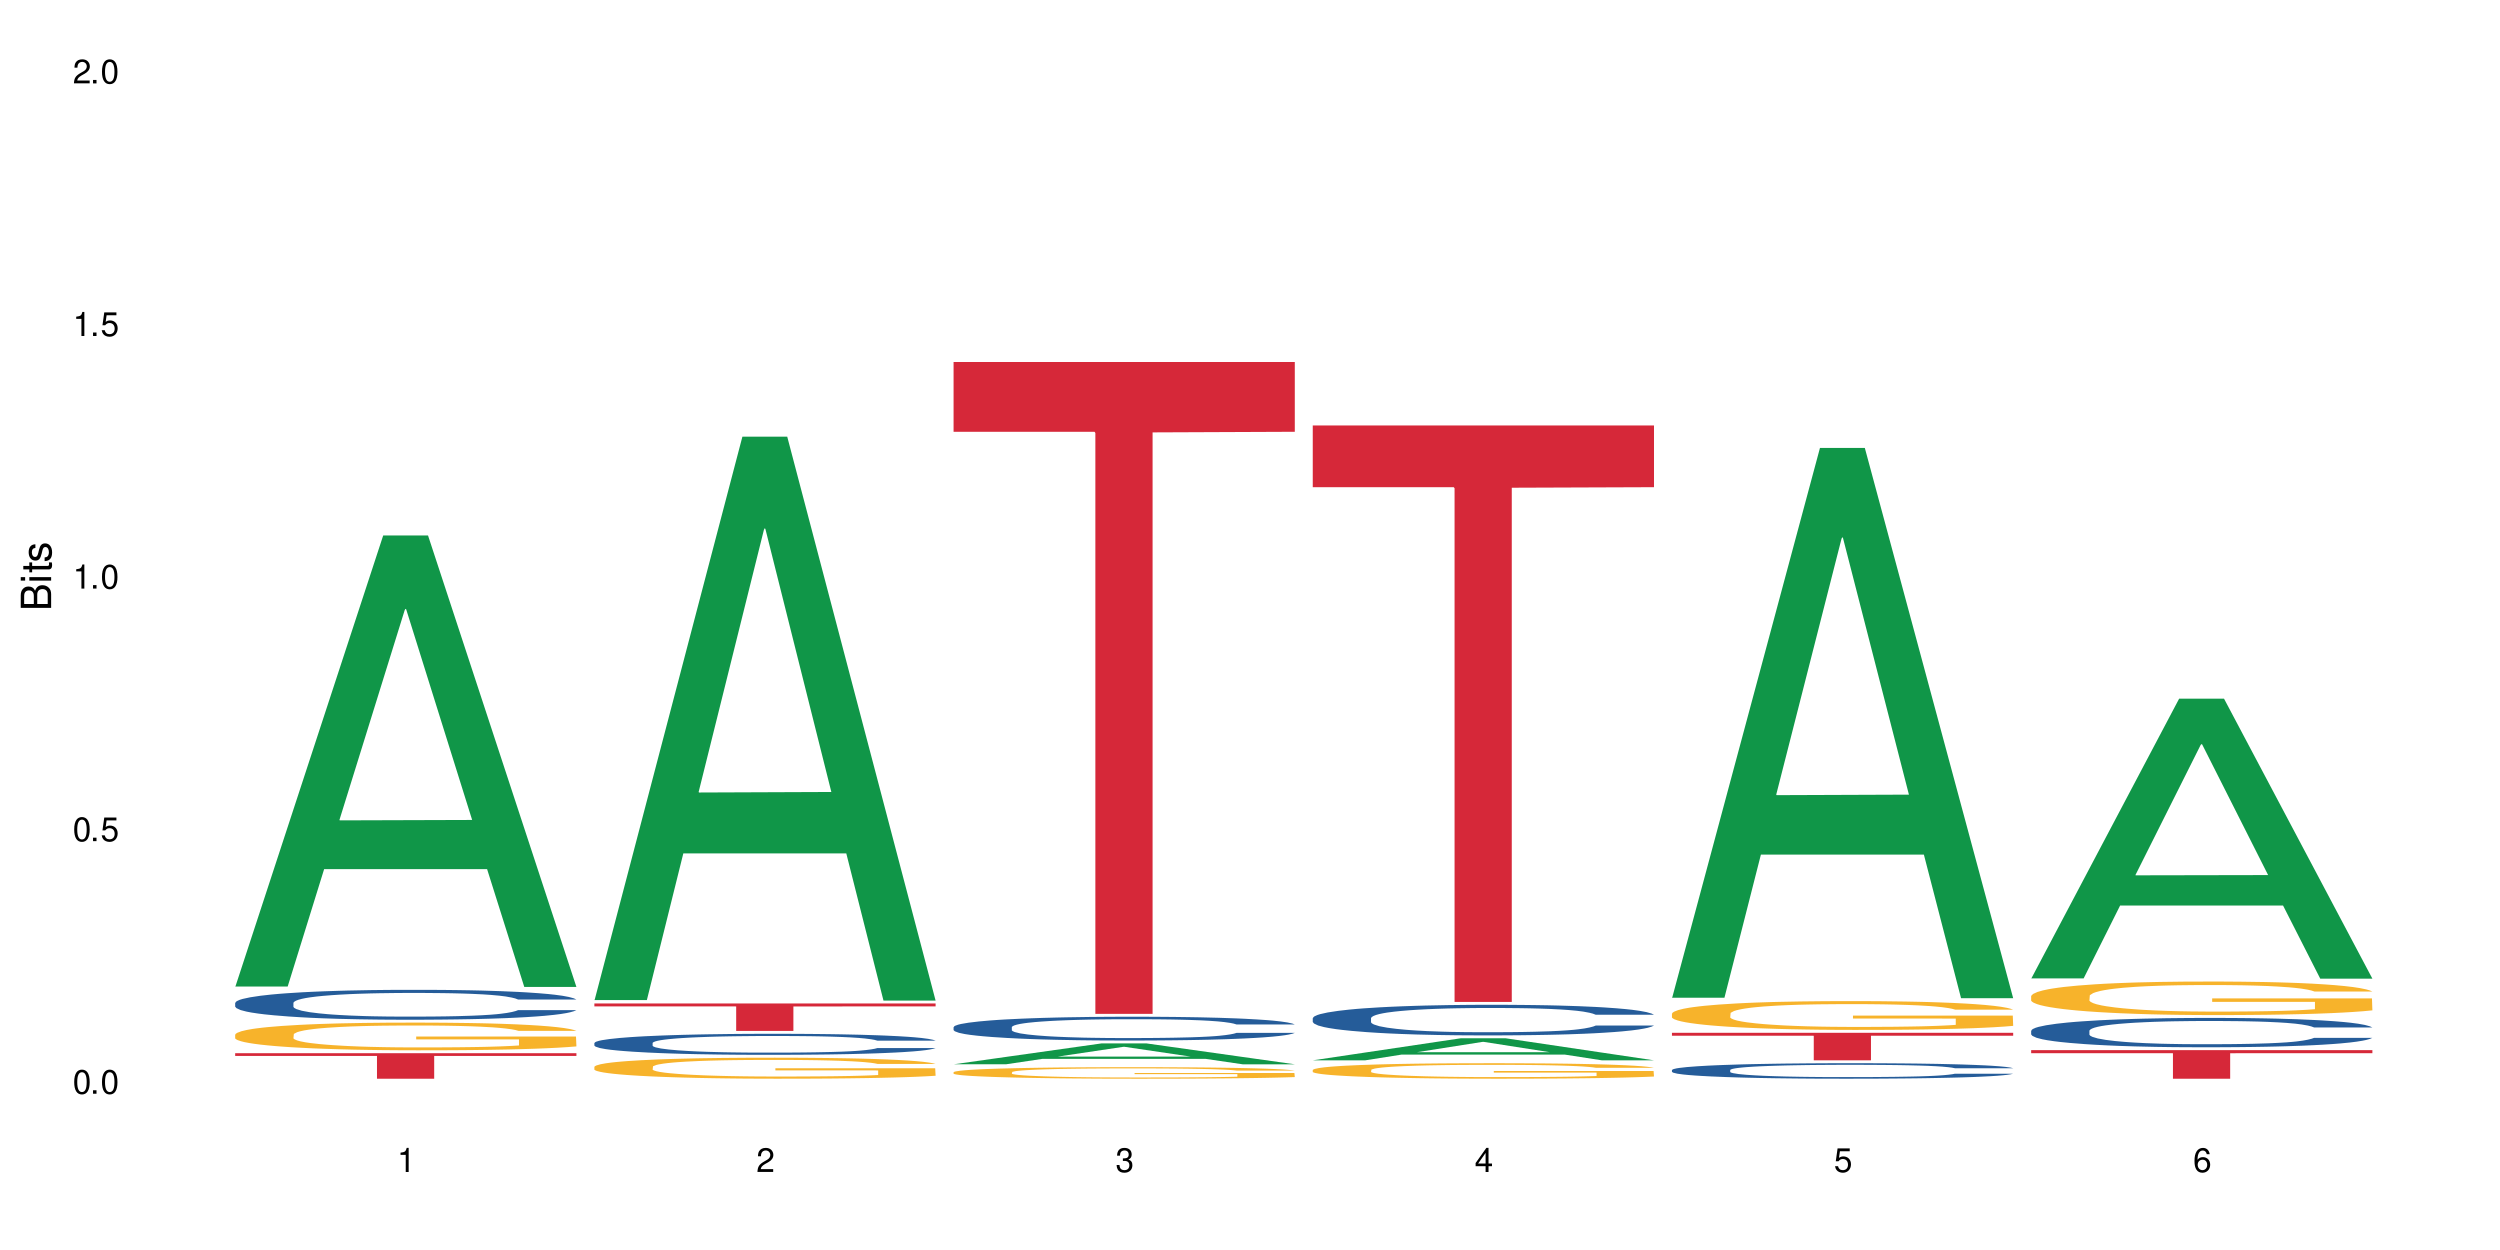 <?xml version="1.0" encoding="UTF-8"?>
<svg xmlns="http://www.w3.org/2000/svg" xmlns:xlink="http://www.w3.org/1999/xlink" width="720" height="360" viewBox="0 0 720 360">
<defs>
<g>
<g id="glyph-0-0">
</g>
<g id="glyph-0-1">
<path d="M 2.641 -6.938 C 2 -6.938 1.422 -6.656 1.078 -6.172 C 0.641 -5.562 0.406 -4.641 0.406 -3.359 C 0.406 -1.016 1.188 0.219 2.641 0.219 C 4.078 0.219 4.859 -1.016 4.859 -3.297 C 4.859 -4.641 4.656 -5.547 4.203 -6.172 C 3.844 -6.656 3.281 -6.938 2.641 -6.938 Z M 2.641 -6.188 C 3.547 -6.188 4 -5.25 4 -3.375 C 4 -1.406 3.562 -0.484 2.625 -0.484 C 1.734 -0.484 1.281 -1.438 1.281 -3.344 C 1.281 -5.25 1.734 -6.188 2.641 -6.188 Z M 2.641 -6.188 "/>
</g>
<g id="glyph-0-2">
<path d="M 1.828 -1 L 0.828 -1 L 0.828 0 L 1.828 0 Z M 1.828 -1 "/>
</g>
<g id="glyph-0-3">
<path d="M 4.562 -6.797 L 1.062 -6.797 L 0.547 -3.094 L 1.328 -3.094 C 1.719 -3.562 2.047 -3.734 2.578 -3.734 C 3.484 -3.734 4.062 -3.109 4.062 -2.094 C 4.062 -1.125 3.484 -0.531 2.578 -0.531 C 1.828 -0.531 1.375 -0.906 1.188 -1.672 L 0.328 -1.672 C 0.453 -1.109 0.547 -0.844 0.75 -0.594 C 1.125 -0.078 1.828 0.219 2.594 0.219 C 3.969 0.219 4.922 -0.781 4.922 -2.219 C 4.922 -3.562 4.031 -4.484 2.719 -4.484 C 2.25 -4.484 1.859 -4.359 1.469 -4.062 L 1.734 -5.969 L 4.562 -5.969 Z M 4.562 -6.797 "/>
</g>
<g id="glyph-0-4">
<path d="M 2.484 -4.938 L 2.484 0 L 3.328 0 L 3.328 -6.938 L 2.766 -6.938 C 2.469 -5.875 2.281 -5.734 0.984 -5.562 L 0.984 -4.938 Z M 2.484 -4.938 "/>
</g>
<g id="glyph-0-5">
<path d="M 4.859 -0.828 L 1.281 -0.828 C 1.359 -1.406 1.672 -1.781 2.5 -2.281 L 3.469 -2.828 C 4.406 -3.344 4.906 -4.062 4.906 -4.906 C 4.906 -5.484 4.672 -6.031 4.266 -6.406 C 3.859 -6.766 3.375 -6.938 2.719 -6.938 C 1.859 -6.938 1.219 -6.625 0.844 -6.031 C 0.609 -5.672 0.5 -5.234 0.484 -4.531 L 1.328 -4.531 C 1.359 -5.016 1.406 -5.281 1.531 -5.516 C 1.75 -5.938 2.188 -6.203 2.703 -6.203 C 3.469 -6.203 4.031 -5.641 4.031 -4.891 C 4.031 -4.344 3.719 -3.859 3.125 -3.516 L 2.234 -3 C 0.812 -2.172 0.406 -1.531 0.328 -0.016 L 4.859 -0.016 Z M 4.859 -0.828 "/>
</g>
<g id="glyph-0-6">
<path d="M 2.125 -3.188 L 2.578 -3.188 C 3.5 -3.188 3.984 -2.766 3.984 -1.922 C 3.984 -1.062 3.469 -0.531 2.594 -0.531 C 1.656 -0.531 1.203 -1 1.156 -2.016 L 0.312 -2.016 C 0.344 -1.453 0.438 -1.094 0.609 -0.781 C 0.953 -0.109 1.625 0.219 2.547 0.219 C 3.953 0.219 4.859 -0.625 4.859 -1.938 C 4.859 -2.828 4.516 -3.297 3.703 -3.594 C 4.344 -3.844 4.656 -4.328 4.656 -5.031 C 4.656 -6.219 3.875 -6.938 2.578 -6.938 C 1.203 -6.938 0.484 -6.172 0.453 -4.703 L 1.297 -4.703 C 1.312 -5.125 1.344 -5.359 1.453 -5.578 C 1.641 -5.969 2.062 -6.203 2.594 -6.203 C 3.344 -6.203 3.797 -5.75 3.797 -5 C 3.797 -4.516 3.609 -4.219 3.25 -4.047 C 3.016 -3.953 2.703 -3.922 2.125 -3.906 Z M 2.125 -3.188 "/>
</g>
<g id="glyph-0-7">
<path d="M 3.141 -1.672 L 3.141 0 L 3.984 0 L 3.984 -1.672 L 4.984 -1.672 L 4.984 -2.438 L 3.984 -2.438 L 3.984 -6.938 L 3.359 -6.938 L 0.266 -2.578 L 0.266 -1.672 Z M 3.141 -2.438 L 1 -2.438 L 3.141 -5.5 Z M 3.141 -2.438 "/>
</g>
<g id="glyph-0-8">
<path d="M 4.781 -5.125 C 4.609 -6.266 3.891 -6.938 2.844 -6.938 C 2.094 -6.938 1.422 -6.578 1.031 -5.953 C 0.594 -5.266 0.406 -4.422 0.406 -3.172 C 0.406 -2 0.578 -1.25 0.984 -0.641 C 1.359 -0.078 1.953 0.219 2.703 0.219 C 3.984 0.219 4.922 -0.75 4.922 -2.094 C 4.922 -3.375 4.062 -4.281 2.844 -4.281 C 2.172 -4.281 1.641 -4.031 1.281 -3.516 C 1.281 -5.234 1.828 -6.188 2.797 -6.188 C 3.391 -6.188 3.797 -5.797 3.938 -5.125 Z M 2.734 -3.531 C 3.547 -3.531 4.062 -2.953 4.062 -2.031 C 4.062 -1.156 3.484 -0.531 2.703 -0.531 C 1.922 -0.531 1.328 -1.188 1.328 -2.078 C 1.328 -2.938 1.906 -3.531 2.734 -3.531 Z M 2.734 -3.531 "/>
</g>
<g id="glyph-1-0">
</g>
<g id="glyph-1-1">
<path d="M 0 -0.953 L 0 -4.891 C 0 -5.719 -0.234 -6.344 -0.734 -6.797 C -1.188 -7.234 -1.812 -7.469 -2.5 -7.469 C -3.547 -7.469 -4.188 -7 -4.625 -5.875 C -4.984 -6.688 -5.625 -7.094 -6.531 -7.094 C -7.172 -7.094 -7.734 -6.859 -8.141 -6.391 C -8.562 -5.922 -8.75 -5.344 -8.75 -4.5 L -8.75 -0.953 Z M -4.984 -2.062 L -7.766 -2.062 L -7.766 -4.219 C -7.766 -4.844 -7.688 -5.203 -7.453 -5.5 C -7.219 -5.812 -6.859 -5.969 -6.375 -5.969 C -5.891 -5.969 -5.531 -5.812 -5.297 -5.5 C -5.062 -5.203 -4.984 -4.844 -4.984 -4.219 Z M -0.984 -2.062 L -4 -2.062 L -4 -4.781 C -4 -5.766 -3.438 -6.359 -2.484 -6.359 C -1.547 -6.359 -0.984 -5.766 -0.984 -4.781 Z M -0.984 -2.062 "/>
</g>
<g id="glyph-1-2">
<path d="M -6.281 -1.797 L -6.281 -0.797 L 0 -0.797 L 0 -1.797 Z M -8.75 -1.797 L -8.75 -0.797 L -7.484 -0.797 L -7.484 -1.797 Z M -8.75 -1.797 "/>
</g>
<g id="glyph-1-3">
<path d="M -6.281 -3.047 L -6.281 -2.016 L -8.016 -2.016 L -8.016 -1.016 L -6.281 -1.016 L -6.281 -0.172 L -5.469 -0.172 L -5.469 -1.016 L -0.719 -1.016 C -0.078 -1.016 0.281 -1.453 0.281 -2.234 C 0.281 -2.5 0.25 -2.719 0.188 -3.047 L -0.641 -3.047 C -0.609 -2.906 -0.594 -2.766 -0.594 -2.562 C -0.594 -2.141 -0.719 -2.016 -1.156 -2.016 L -5.469 -2.016 L -5.469 -3.047 Z M -6.281 -3.047 "/>
</g>
<g id="glyph-1-4">
<path d="M -4.531 -5.25 C -5.766 -5.25 -6.469 -4.422 -6.469 -2.969 C -6.469 -1.516 -5.719 -0.562 -4.547 -0.562 C -3.562 -0.562 -3.094 -1.062 -2.734 -2.562 L -2.516 -3.484 C -2.344 -4.188 -2.094 -4.469 -1.641 -4.469 C -1.047 -4.469 -0.641 -3.875 -0.641 -3 C -0.641 -2.453 -0.797 -2 -1.062 -1.75 C -1.25 -1.594 -1.422 -1.531 -1.875 -1.469 L -1.875 -0.406 C -0.422 -0.453 0.281 -1.266 0.281 -2.922 C 0.281 -4.5 -0.5 -5.516 -1.719 -5.516 C -2.656 -5.516 -3.172 -4.984 -3.469 -3.734 L -3.703 -2.766 C -3.891 -1.953 -4.156 -1.609 -4.594 -1.609 C -5.188 -1.609 -5.547 -2.125 -5.547 -2.938 C -5.547 -3.75 -5.203 -4.172 -4.531 -4.203 Z M -4.531 -5.25 "/>
</g>
</g>
</defs>
<rect x="-72" y="-36" width="864" height="432" fill="rgb(100%, 100%, 100%)" fill-opacity="1"/>
<path fill-rule="nonzero" fill="rgb(6.275%, 58.824%, 28.235%)" fill-opacity="1" d="M 67.73 284.125 L 67.836 284 L 110.359 154.223 L 123.273 154.223 L 166.008 284.246 L 150.992 284.246 L 140.281 250.305 L 93.352 250.305 L 82.852 284.125 L 67.73 284.125 L 97.863 236.266 L 135.977 236.145 L 116.973 175.465 L 116.766 175.344 L 116.555 175.711 L 97.758 236.145 L 97.863 236.266 Z M 67.73 284.125 "/>
<path fill-rule="nonzero" fill="rgb(14.51%, 36.078%, 60%)" fill-opacity="1" d="M 67.73 288.82 L 67.852 288.812 L 67.852 288.621 L 68.211 288.324 L 69.051 287.945 L 69.887 287.688 L 72.047 287.223 L 75.043 286.773 L 78.156 286.426 L 80.434 286.223 L 82.473 286.066 L 87.145 285.773 L 90.145 285.625 L 93.379 285.492 L 97.332 285.359 L 100.211 285.277 L 106.684 285.152 L 111.477 285.098 L 115.191 285.074 L 123.223 285.074 L 128.016 285.105 L 131.492 285.145 L 135.324 285.207 L 138.562 285.277 L 144.195 285.453 L 149.227 285.672 L 151.504 285.797 L 155.102 286.043 L 157.855 286.277 L 159.773 286.484 L 161.934 286.773 L 163.848 287.129 L 165.289 287.527 L 166.008 287.867 L 149.227 287.867 L 148.391 287.551 L 147.43 287.309 L 145.633 286.984 L 143.836 286.758 L 141.316 286.531 L 139.039 286.379 L 135.926 286.23 L 133.168 286.137 L 130.293 286.066 L 127.535 286.02 L 122.262 285.973 L 116.148 285.973 L 113.871 285.988 L 109.199 286.051 L 106.684 286.105 L 103.086 286.215 L 100.57 286.316 L 97.574 286.477 L 95.535 286.609 L 93.02 286.812 L 91.223 286.992 L 89.184 287.254 L 87.984 287.449 L 86.906 287.672 L 85.949 287.93 L 85.23 288.207 L 84.75 288.496 L 84.508 288.781 L 84.508 290 L 84.75 290.281 L 85.348 290.613 L 86.906 291.094 L 89.184 291.512 L 91.82 291.84 L 94.336 292.078 L 95.777 292.188 L 97.691 292.312 L 100.688 292.469 L 105.004 292.629 L 107.52 292.691 L 111.355 292.754 L 115.312 292.785 L 120.586 292.785 L 125.258 292.754 L 128.375 292.715 L 131.609 292.652 L 136.043 292.516 L 138.801 292.391 L 141.199 292.242 L 142.996 292.094 L 144.195 291.965 L 145.992 291.723 L 147.43 291.457 L 148.508 291.18 L 149.227 290.914 L 166.008 290.914 L 165.289 291.227 L 164.207 291.535 L 163.129 291.762 L 161.453 292.039 L 159.535 292.281 L 156.777 292.559 L 154.5 292.738 L 151.504 292.934 L 148.75 293.082 L 145.754 293.219 L 141.316 293.375 L 138.441 293.453 L 135.324 293.523 L 131.609 293.586 L 126.938 293.641 L 121.902 293.676 L 117.227 293.684 L 112.195 293.668 L 108.48 293.633 L 103.566 293.562 L 97.453 293.422 L 93.02 293.273 L 89.543 293.125 L 86.547 292.965 L 83.191 292.754 L 78.875 292.406 L 76.238 292.141 L 74.441 291.918 L 72.406 291.613 L 70.969 291.336 L 69.289 290.898 L 68.09 290.34 L 67.73 289.906 Z M 67.73 288.82 "/>
<path fill-rule="nonzero" fill="rgb(96.863%, 70.196%, 16.863%)" fill-opacity="1" d="M 67.73 297.93 L 67.852 297.922 L 67.852 297.773 L 68.332 297.445 L 69.527 296.996 L 71.086 296.625 L 72.766 296.332 L 73.844 296.18 L 75.641 295.961 L 77.199 295.801 L 81.152 295.473 L 86.188 295.168 L 88.945 295.035 L 92.059 294.91 L 96.496 294.773 L 98.531 294.723 L 104.766 294.605 L 111.836 294.531 L 119.625 294.512 L 123.223 294.52 L 128.133 294.547 L 134.848 294.629 L 138.68 294.699 L 141.676 294.773 L 144.793 294.867 L 148.629 295.012 L 152.223 295.188 L 155.102 295.363 L 157.977 295.582 L 160.375 295.816 L 162.41 296.07 L 164.207 296.375 L 165.289 296.633 L 166.008 296.887 L 149.348 296.887 L 148.391 296.633 L 147.309 296.434 L 145.512 296.195 L 143.715 296.02 L 141.918 295.879 L 138.562 295.691 L 135.684 295.574 L 132.09 295.473 L 128.613 295.406 L 124.66 295.363 L 122.262 295.348 L 115.91 295.348 L 110.156 295.398 L 106.801 295.457 L 104.406 295.516 L 101.047 295.625 L 99.012 295.715 L 97.812 295.77 L 94.219 295.996 L 91.82 296.199 L 90.504 296.34 L 88.824 296.559 L 87.625 296.754 L 86.309 297.047 L 85.59 297.266 L 84.629 297.762 L 84.508 299.07 L 84.871 299.348 L 85.59 299.648 L 86.547 299.91 L 87.984 300.188 L 89.422 300.398 L 91.941 300.684 L 94.098 300.871 L 95.777 300.996 L 99.012 301.191 L 100.328 301.258 L 103.445 301.391 L 106.684 301.492 L 110.637 301.578 L 113.633 301.621 L 118.426 301.66 L 124.539 301.66 L 131.73 301.613 L 136.285 301.555 L 139.398 301.5 L 141.438 301.445 L 143.953 301.367 L 145.754 301.293 L 147.43 301.215 L 149.469 301.09 L 149.469 299.348 L 119.863 299.34 L 119.863 298.527 L 165.887 298.52 L 166.008 301.367 L 163.488 301.562 L 160.375 301.754 L 157.379 301.898 L 154.262 302.023 L 149.828 302.16 L 146.23 302.25 L 140.719 302.352 L 135.684 302.418 L 130.41 302.461 L 125.738 302.48 L 120.223 302.488 L 115.312 302.473 L 110.039 302.43 L 105.844 302.371 L 102.008 302.301 L 98.172 302.203 L 93.379 302.051 L 90.262 301.93 L 87.027 301.773 L 83.789 301.594 L 80.914 301.395 L 78.996 301.242 L 77.078 301.066 L 75.043 300.852 L 73.125 300.602 L 71.688 300.375 L 70.367 300.121 L 69.41 299.879 L 68.449 299.555 L 67.969 299.289 L 67.73 299.066 Z M 67.73 297.93 "/>
<path fill-rule="nonzero" fill="rgb(83.922%, 15.686%, 22.353%)" fill-opacity="1" d="M 67.73 303.316 L 166.008 303.316 L 166.008 304.105 L 125.047 304.113 L 125.047 310.668 L 108.57 310.668 L 108.57 304.117 L 108.332 304.105 L 67.73 304.105 Z M 67.73 303.316 "/>
<path fill-rule="nonzero" fill="rgb(6.275%, 58.824%, 28.235%)" fill-opacity="1" d="M 171.18 288.02 L 171.285 287.867 L 213.809 125.766 L 226.723 125.766 L 269.453 288.172 L 254.441 288.172 L 243.73 245.777 L 196.797 245.777 L 186.297 288.02 L 171.18 288.02 L 201.312 228.242 L 239.426 228.09 L 220.422 152.301 L 220.211 152.148 L 220 152.605 L 201.207 228.09 L 201.312 228.242 Z M 171.18 288.02 "/>
<path fill-rule="nonzero" fill="rgb(14.51%, 36.078%, 60%)" fill-opacity="1" d="M 171.18 300.371 L 171.297 300.367 L 171.297 300.234 L 171.66 300.023 L 172.496 299.758 L 173.336 299.574 L 175.492 299.25 L 178.488 298.934 L 181.605 298.691 L 183.883 298.547 L 185.922 298.434 L 190.594 298.23 L 193.59 298.125 L 196.828 298.031 L 200.781 297.938 L 203.656 297.883 L 210.129 297.793 L 214.922 297.754 L 218.641 297.738 L 226.668 297.738 L 231.461 297.762 L 234.938 297.789 L 238.773 297.832 L 242.008 297.883 L 247.641 298.004 L 252.676 298.16 L 254.953 298.246 L 258.547 298.418 L 261.305 298.586 L 263.223 298.727 L 265.379 298.934 L 267.297 299.184 L 268.734 299.465 L 269.453 299.703 L 252.676 299.703 L 251.836 299.48 L 250.879 299.309 L 249.082 299.082 L 247.281 298.922 L 244.766 298.762 L 242.488 298.656 L 239.371 298.551 L 236.617 298.484 L 233.738 298.434 L 230.984 298.402 L 225.711 298.367 L 219.598 298.367 L 217.32 298.379 L 212.645 298.426 L 210.129 298.465 L 206.535 298.539 L 204.016 298.613 L 201.02 298.723 L 198.984 298.816 L 196.469 298.961 L 194.668 299.09 L 192.633 299.27 L 191.434 299.41 L 190.355 299.562 L 189.395 299.746 L 188.676 299.941 L 188.199 300.145 L 187.957 300.344 L 187.957 301.199 L 188.199 301.398 L 188.797 301.633 L 190.355 301.969 L 192.633 302.262 L 195.27 302.496 L 197.785 302.66 L 199.223 302.738 L 201.141 302.828 L 204.137 302.938 L 208.453 303.047 L 210.969 303.09 L 214.805 303.137 L 218.758 303.156 L 224.031 303.156 L 228.707 303.137 L 231.82 303.109 L 235.059 303.062 L 239.492 302.969 L 242.25 302.883 L 244.645 302.777 L 246.445 302.672 L 247.641 302.582 L 249.441 302.41 L 250.879 302.223 L 251.957 302.031 L 252.676 301.844 L 269.453 301.844 L 268.734 302.062 L 267.656 302.277 L 266.578 302.438 L 264.898 302.633 L 262.984 302.805 L 260.227 302.996 L 257.949 303.125 L 254.953 303.262 L 252.195 303.367 L 249.199 303.461 L 244.766 303.574 L 241.891 303.629 L 238.773 303.68 L 235.059 303.723 L 230.383 303.762 L 225.352 303.781 L 220.676 303.789 L 215.645 303.777 L 211.926 303.754 L 207.012 303.707 L 200.902 303.605 L 196.469 303.5 L 192.992 303.395 L 189.996 303.285 L 186.641 303.137 L 182.324 302.895 L 179.688 302.703 L 177.891 302.551 L 175.852 302.336 L 174.414 302.141 L 172.738 301.832 L 171.539 301.438 L 171.18 301.133 Z M 171.18 300.371 "/>
<path fill-rule="nonzero" fill="rgb(96.863%, 70.196%, 16.863%)" fill-opacity="1" d="M 171.18 307.207 L 171.297 307.203 L 171.297 307.094 L 171.777 306.844 L 172.977 306.5 L 174.535 306.219 L 176.211 306 L 177.293 305.883 L 179.09 305.719 L 180.648 305.594 L 184.602 305.348 L 189.637 305.113 L 192.391 305.016 L 195.508 304.922 L 199.941 304.816 L 201.98 304.777 L 208.211 304.688 L 215.281 304.633 L 223.074 304.617 L 226.668 304.621 L 231.582 304.645 L 238.293 304.707 L 242.129 304.762 L 245.125 304.816 L 248.242 304.887 L 252.078 305 L 255.672 305.133 L 258.547 305.266 L 261.426 305.43 L 263.82 305.605 L 265.859 305.801 L 267.656 306.031 L 268.734 306.227 L 269.453 306.418 L 252.797 306.418 L 251.836 306.227 L 250.758 306.074 L 248.961 305.895 L 247.164 305.762 L 245.363 305.656 L 242.008 305.512 L 239.133 305.426 L 235.539 305.348 L 232.062 305.297 L 228.105 305.266 L 225.711 305.254 L 219.359 305.254 L 213.605 305.293 L 210.25 305.336 L 207.852 305.379 L 204.496 305.461 L 202.461 305.527 L 201.262 305.574 L 197.664 305.746 L 195.27 305.898 L 193.949 306.004 L 192.273 306.172 L 191.074 306.32 L 189.754 306.539 L 189.035 306.707 L 188.078 307.082 L 187.957 308.074 L 188.316 308.285 L 189.035 308.512 L 189.996 308.711 L 191.434 308.922 L 192.871 309.082 L 195.387 309.297 L 197.547 309.441 L 199.223 309.535 L 202.461 309.684 L 203.777 309.734 L 206.895 309.832 L 210.129 309.91 L 214.086 309.977 L 217.082 310.012 L 221.875 310.039 L 227.988 310.039 L 235.18 310.004 L 239.73 309.961 L 242.848 309.914 L 244.887 309.879 L 247.402 309.816 L 249.199 309.762 L 250.879 309.699 L 252.914 309.605 L 252.914 308.285 L 223.312 308.281 L 223.312 307.66 L 269.336 307.656 L 269.453 309.816 L 266.938 309.965 L 263.82 310.109 L 260.824 310.219 L 257.711 310.312 L 253.273 310.418 L 249.68 310.484 L 244.168 310.562 L 239.133 310.613 L 233.859 310.645 L 229.184 310.66 L 223.672 310.668 L 218.758 310.656 L 213.484 310.625 L 209.289 310.578 L 205.457 310.523 L 201.621 310.453 L 196.828 310.336 L 193.711 310.242 L 190.473 310.125 L 187.238 309.988 L 184.363 309.84 L 182.445 309.723 L 180.527 309.59 L 178.488 309.426 L 176.57 309.238 L 175.133 309.066 L 173.816 308.871 L 172.855 308.688 L 171.898 308.441 L 171.418 308.242 L 171.18 308.07 Z M 171.18 307.207 "/>
<path fill-rule="nonzero" fill="rgb(83.922%, 15.686%, 22.353%)" fill-opacity="1" d="M 171.18 289 L 269.453 289 L 269.453 289.848 L 228.496 289.855 L 228.496 296.91 L 212.02 296.91 L 212.02 289.863 L 211.777 289.848 L 171.18 289.848 Z M 171.18 289 "/>
<path fill-rule="nonzero" fill="rgb(6.275%, 58.824%, 28.235%)" fill-opacity="1" d="M 274.629 306.512 L 274.73 306.508 L 317.254 300.5 L 330.168 300.5 L 372.902 306.52 L 357.887 306.52 L 347.18 304.949 L 300.246 304.949 L 289.746 306.512 L 274.629 306.512 L 304.762 304.297 L 342.875 304.293 L 323.871 301.484 L 323.66 301.48 L 323.449 301.496 L 304.656 304.293 L 304.762 304.297 Z M 274.629 306.512 "/>
<path fill-rule="nonzero" fill="rgb(14.51%, 36.078%, 60%)" fill-opacity="1" d="M 274.629 295.805 L 274.746 295.797 L 274.746 295.648 L 275.105 295.41 L 275.945 295.109 L 276.785 294.902 L 278.941 294.535 L 281.938 294.18 L 285.055 293.902 L 287.332 293.738 L 289.367 293.613 L 294.043 293.383 L 297.039 293.266 L 300.273 293.156 L 304.23 293.051 L 307.105 292.988 L 313.578 292.887 L 318.371 292.844 L 322.086 292.824 L 330.117 292.824 L 334.91 292.852 L 338.387 292.883 L 342.223 292.934 L 345.457 292.988 L 351.09 293.125 L 356.125 293.301 L 358.402 293.402 L 361.996 293.598 L 364.754 293.785 L 366.672 293.945 L 368.828 294.18 L 370.746 294.461 L 372.184 294.777 L 372.902 295.047 L 356.125 295.047 L 355.285 294.797 L 354.324 294.602 L 352.527 294.348 L 350.73 294.164 L 348.215 293.984 L 345.938 293.863 L 342.82 293.746 L 340.062 293.672 L 337.188 293.613 L 334.43 293.578 L 329.156 293.539 L 323.047 293.539 L 320.77 293.551 L 316.094 293.602 L 313.578 293.645 L 309.98 293.734 L 307.465 293.816 L 304.469 293.941 L 302.434 294.047 L 299.914 294.211 L 298.117 294.352 L 296.078 294.559 L 294.883 294.715 L 293.801 294.891 L 292.844 295.098 L 292.125 295.316 L 291.645 295.547 L 291.406 295.773 L 291.406 296.742 L 291.645 296.969 L 292.246 297.23 L 293.801 297.613 L 296.078 297.945 L 298.715 298.207 L 301.234 298.395 L 302.672 298.484 L 304.59 298.582 L 307.586 298.707 L 311.898 298.836 L 314.418 298.883 L 318.25 298.934 L 322.207 298.961 L 327.48 298.961 L 332.152 298.934 L 335.27 298.902 L 338.508 298.852 L 342.941 298.746 L 345.695 298.645 L 348.094 298.527 L 349.891 298.41 L 351.09 298.309 L 352.887 298.113 L 354.324 297.902 L 355.406 297.684 L 356.125 297.469 L 372.902 297.469 L 372.184 297.719 L 371.105 297.965 L 370.027 298.145 L 368.348 298.363 L 366.43 298.559 L 363.676 298.777 L 361.398 298.922 L 358.402 299.078 L 355.645 299.195 L 352.648 299.305 L 348.215 299.43 L 345.336 299.492 L 342.223 299.547 L 338.508 299.598 L 333.832 299.641 L 328.797 299.668 L 324.125 299.672 L 319.09 299.66 L 315.375 299.637 L 310.461 299.578 L 304.348 299.465 L 299.914 299.348 L 296.438 299.227 L 293.441 299.102 L 290.086 298.934 L 285.773 298.66 L 283.137 298.445 L 281.34 298.27 L 279.301 298.027 L 277.863 297.809 L 276.184 297.457 L 274.988 297.012 L 274.629 296.668 Z M 274.629 295.805 "/>
<path fill-rule="nonzero" fill="rgb(96.863%, 70.196%, 16.863%)" fill-opacity="1" d="M 274.629 308.77 L 274.746 308.766 L 274.746 308.707 L 275.227 308.57 L 276.426 308.383 L 277.984 308.227 L 279.66 308.105 L 280.738 308.043 L 282.535 307.949 L 284.094 307.883 L 288.051 307.746 L 293.082 307.621 L 295.84 307.566 L 298.957 307.516 L 303.391 307.457 L 305.43 307.434 L 311.66 307.387 L 318.73 307.355 L 326.52 307.348 L 330.117 307.352 L 335.031 307.363 L 341.742 307.395 L 345.578 307.426 L 348.574 307.457 L 351.688 307.496 L 355.523 307.555 L 359.121 307.629 L 361.996 307.703 L 364.871 307.793 L 367.27 307.891 L 369.309 307.996 L 371.105 308.125 L 372.184 308.23 L 372.902 308.336 L 356.242 308.336 L 355.285 308.23 L 354.207 308.148 L 352.41 308.047 L 350.609 307.977 L 348.812 307.918 L 345.457 307.84 L 342.582 307.789 L 338.984 307.746 L 335.512 307.719 L 331.555 307.703 L 329.156 307.695 L 322.805 307.695 L 317.055 307.719 L 313.699 307.742 L 311.301 307.766 L 307.945 307.812 L 305.906 307.848 L 304.707 307.871 L 301.113 307.965 L 298.715 308.051 L 297.398 308.109 L 295.719 308.199 L 294.523 308.281 L 293.203 308.402 L 292.484 308.492 L 291.527 308.699 L 291.406 309.246 L 291.766 309.359 L 292.484 309.484 L 293.441 309.594 L 294.883 309.711 L 296.32 309.797 L 298.836 309.914 L 300.992 309.996 L 302.672 310.047 L 305.906 310.129 L 307.227 310.156 L 310.34 310.211 L 313.578 310.254 L 317.531 310.289 L 320.527 310.305 L 325.324 310.32 L 331.434 310.32 L 338.625 310.305 L 343.18 310.277 L 346.297 310.254 L 348.332 310.234 L 350.852 310.199 L 352.648 310.172 L 354.324 310.137 L 356.363 310.086 L 356.363 309.359 L 326.762 309.359 L 326.762 309.02 L 372.781 309.016 L 372.902 310.199 L 370.387 310.281 L 367.27 310.359 L 364.273 310.422 L 361.156 310.473 L 356.723 310.531 L 353.129 310.566 L 347.613 310.609 L 342.582 310.637 L 337.309 310.656 L 332.633 310.664 L 327.121 310.668 L 322.207 310.66 L 316.934 310.645 L 312.738 310.617 L 308.902 310.59 L 305.07 310.551 L 300.273 310.484 L 297.16 310.434 L 293.922 310.371 L 290.688 310.293 L 287.809 310.211 L 285.895 310.148 L 283.977 310.074 L 281.938 309.984 L 280.02 309.883 L 278.582 309.789 L 277.262 309.684 L 276.305 309.582 L 275.348 309.445 L 274.867 309.336 L 274.629 309.242 Z M 274.629 308.77 "/>
<path fill-rule="nonzero" fill="rgb(83.922%, 15.686%, 22.353%)" fill-opacity="1" d="M 274.629 104.258 L 372.902 104.258 L 372.902 124.352 L 331.945 124.527 L 331.945 291.996 L 315.465 291.996 L 315.465 124.703 L 315.227 124.352 L 274.629 124.352 Z M 274.629 104.258 "/>
<path fill-rule="nonzero" fill="rgb(6.275%, 58.824%, 28.235%)" fill-opacity="1" d="M 378.074 305.371 L 378.18 305.363 L 420.703 299.023 L 433.617 299.023 L 476.352 305.375 L 461.336 305.375 L 450.625 303.719 L 403.695 303.719 L 393.195 305.371 L 378.074 305.371 L 408.207 303.031 L 446.32 303.027 L 427.316 300.062 L 427.109 300.059 L 426.898 300.074 L 408.105 303.027 L 408.207 303.031 Z M 378.074 305.371 "/>
<path fill-rule="nonzero" fill="rgb(14.51%, 36.078%, 60%)" fill-opacity="1" d="M 378.074 293.219 L 378.195 293.211 L 378.195 293.02 L 378.555 292.715 L 379.395 292.328 L 380.23 292.062 L 382.391 291.586 L 385.387 291.129 L 388.5 290.773 L 390.777 290.562 L 392.816 290.402 L 397.492 290.105 L 400.488 289.953 L 403.723 289.816 L 407.676 289.68 L 410.555 289.598 L 417.027 289.469 L 421.82 289.414 L 425.535 289.387 L 433.566 289.387 L 438.359 289.422 L 441.836 289.461 L 445.668 289.523 L 448.906 289.598 L 454.539 289.773 L 459.57 290 L 461.848 290.129 L 465.445 290.379 L 468.199 290.621 L 470.117 290.828 L 472.277 291.129 L 474.191 291.488 L 475.633 291.898 L 476.352 292.246 L 459.57 292.246 L 458.734 291.926 L 457.773 291.676 L 455.977 291.344 L 454.18 291.109 L 451.66 290.879 L 449.383 290.727 L 446.27 290.57 L 443.512 290.477 L 440.637 290.402 L 437.879 290.355 L 432.605 290.305 L 426.492 290.305 L 424.215 290.32 L 419.543 290.387 L 417.027 290.441 L 413.43 290.555 L 410.914 290.66 L 407.918 290.82 L 405.879 290.957 L 403.363 291.168 L 401.566 291.352 L 399.527 291.617 L 398.328 291.82 L 397.25 292.047 L 396.293 292.312 L 395.574 292.594 L 395.094 292.891 L 394.855 293.18 L 394.855 294.43 L 395.094 294.719 L 395.691 295.055 L 397.25 295.547 L 399.527 295.973 L 402.164 296.312 L 404.68 296.555 L 406.121 296.668 L 408.035 296.797 L 411.035 296.957 L 415.348 297.117 L 417.863 297.184 L 421.699 297.246 L 425.656 297.277 L 430.93 297.277 L 435.602 297.246 L 438.719 297.207 L 441.953 297.141 L 446.387 297.004 L 449.145 296.875 L 451.543 296.723 L 453.34 296.57 L 454.539 296.441 L 456.336 296.191 L 457.773 295.918 L 458.852 295.637 L 459.57 295.363 L 476.352 295.363 L 475.633 295.684 L 474.555 296 L 473.473 296.23 L 471.797 296.512 L 469.879 296.762 L 467.121 297.043 L 464.844 297.23 L 461.848 297.43 L 459.094 297.586 L 456.098 297.723 L 451.66 297.883 L 448.785 297.961 L 445.668 298.035 L 441.953 298.098 L 437.281 298.156 L 432.246 298.188 L 427.574 298.195 L 422.539 298.18 L 418.824 298.148 L 413.91 298.074 L 407.797 297.93 L 403.363 297.777 L 399.887 297.625 L 396.891 297.465 L 393.535 297.246 L 389.223 296.891 L 386.586 296.617 L 384.785 296.395 L 382.75 296.078 L 381.312 295.797 L 379.633 295.348 L 378.434 294.773 L 378.074 294.332 Z M 378.074 293.219 "/>
<path fill-rule="nonzero" fill="rgb(96.863%, 70.196%, 16.863%)" fill-opacity="1" d="M 378.074 308.117 L 378.195 308.113 L 378.195 308.031 L 378.676 307.848 L 379.871 307.594 L 381.43 307.387 L 383.109 307.223 L 384.188 307.137 L 385.984 307.016 L 387.543 306.926 L 391.496 306.742 L 396.531 306.57 L 399.289 306.5 L 402.402 306.43 L 406.84 306.352 L 408.875 306.324 L 415.109 306.258 L 422.18 306.219 L 429.969 306.207 L 433.566 306.211 L 438.48 306.227 L 445.191 306.27 L 449.023 306.312 L 452.02 306.352 L 455.137 306.406 L 458.973 306.488 L 462.566 306.586 L 465.445 306.684 L 468.32 306.805 L 470.719 306.934 L 472.754 307.078 L 474.555 307.25 L 475.633 307.391 L 476.352 307.535 L 459.691 307.535 L 458.734 307.391 L 457.652 307.281 L 455.855 307.148 L 454.059 307.051 L 452.262 306.973 L 448.906 306.867 L 446.027 306.801 L 442.434 306.742 L 438.957 306.707 L 435.004 306.684 L 432.605 306.676 L 426.254 306.676 L 420.5 306.703 L 417.145 306.734 L 414.75 306.77 L 411.395 306.828 L 409.355 306.879 L 408.156 306.91 L 404.562 307.035 L 402.164 307.152 L 400.848 307.227 L 399.168 307.352 L 397.969 307.461 L 396.652 307.625 L 395.934 307.746 L 394.973 308.023 L 394.855 308.758 L 395.215 308.91 L 395.934 309.078 L 396.891 309.227 L 398.328 309.379 L 399.766 309.496 L 402.285 309.656 L 404.441 309.762 L 406.121 309.832 L 409.355 309.941 L 410.672 309.98 L 413.789 310.051 L 417.027 310.109 L 420.98 310.156 L 423.977 310.184 L 428.77 310.203 L 434.883 310.203 L 442.074 310.18 L 446.629 310.145 L 449.746 310.113 L 451.781 310.086 L 454.297 310.039 L 456.098 310 L 457.773 309.953 L 459.812 309.887 L 459.812 308.91 L 430.211 308.906 L 430.211 308.449 L 476.23 308.445 L 476.352 310.039 L 473.832 310.148 L 470.719 310.254 L 467.723 310.336 L 464.605 310.406 L 460.172 310.484 L 456.574 310.531 L 451.062 310.59 L 446.027 310.625 L 440.754 310.652 L 436.082 310.664 L 430.57 310.668 L 425.656 310.66 L 420.383 310.633 L 416.188 310.602 L 412.352 310.562 L 408.516 310.508 L 403.723 310.422 L 400.605 310.355 L 397.371 310.27 L 394.133 310.168 L 391.258 310.055 L 389.34 309.969 L 387.422 309.871 L 385.387 309.75 L 383.469 309.613 L 382.031 309.484 L 380.711 309.344 L 379.754 309.207 L 378.793 309.023 L 378.316 308.879 L 378.074 308.754 Z M 378.074 308.117 "/>
<path fill-rule="nonzero" fill="rgb(83.922%, 15.686%, 22.353%)" fill-opacity="1" d="M 378.074 122.539 L 476.352 122.539 L 476.352 140.309 L 435.391 140.465 L 435.391 288.559 L 418.914 288.559 L 418.914 140.621 L 418.676 140.309 L 378.074 140.309 Z M 378.074 122.539 "/>
<path fill-rule="nonzero" fill="rgb(6.275%, 58.824%, 28.235%)" fill-opacity="1" d="M 481.523 287.34 L 481.629 287.191 L 524.152 128.996 L 537.066 128.996 L 579.797 287.488 L 564.785 287.488 L 554.074 246.117 L 507.141 246.117 L 496.641 287.34 L 481.523 287.34 L 511.656 229.004 L 549.77 228.855 L 530.766 154.891 L 530.555 154.742 L 530.348 155.188 L 511.551 228.855 L 511.656 229.004 Z M 481.523 287.34 "/>
<path fill-rule="nonzero" fill="rgb(14.51%, 36.078%, 60%)" fill-opacity="1" d="M 481.523 308.145 L 481.645 308.141 L 481.645 308.043 L 482.004 307.891 L 482.84 307.691 L 483.68 307.559 L 485.836 307.316 L 488.832 307.086 L 491.949 306.906 L 494.227 306.801 L 496.266 306.719 L 500.938 306.566 L 503.934 306.488 L 507.172 306.422 L 511.125 306.352 L 514 306.309 L 520.473 306.246 L 525.27 306.215 L 528.984 306.203 L 537.012 306.203 L 541.809 306.219 L 545.281 306.242 L 549.117 306.273 L 552.352 306.309 L 557.984 306.398 L 563.02 306.516 L 565.297 306.578 L 568.891 306.707 L 571.648 306.828 L 573.566 306.934 L 575.723 307.086 L 577.641 307.27 L 579.078 307.477 L 579.797 307.652 L 563.02 307.652 L 562.18 307.488 L 561.223 307.363 L 559.426 307.195 L 557.625 307.078 L 555.109 306.957 L 552.832 306.883 L 549.715 306.805 L 546.961 306.754 L 544.082 306.719 L 541.328 306.695 L 536.055 306.668 L 529.941 306.668 L 527.664 306.676 L 522.992 306.711 L 520.473 306.738 L 516.879 306.797 L 514.363 306.848 L 511.367 306.93 L 509.328 307 L 506.812 307.105 L 505.012 307.199 L 502.977 307.332 L 501.777 307.438 L 500.699 307.551 L 499.738 307.684 L 499.02 307.828 L 498.543 307.98 L 498.301 308.125 L 498.301 308.758 L 498.543 308.906 L 499.141 309.074 L 500.699 309.324 L 502.977 309.543 L 505.613 309.711 L 508.129 309.836 L 509.566 309.891 L 511.484 309.957 L 514.48 310.039 L 518.797 310.121 L 521.312 310.152 L 525.148 310.188 L 529.102 310.203 L 534.375 310.203 L 539.051 310.188 L 542.168 310.164 L 545.402 310.133 L 549.836 310.062 L 552.594 310 L 554.988 309.922 L 556.789 309.844 L 557.984 309.777 L 559.785 309.652 L 561.223 309.512 L 562.301 309.371 L 563.02 309.23 L 579.797 309.23 L 579.078 309.395 L 578 309.555 L 576.922 309.672 L 575.246 309.816 L 573.328 309.941 L 570.57 310.082 L 568.293 310.18 L 565.297 310.281 L 562.539 310.355 L 559.543 310.426 L 555.109 310.508 L 552.234 310.551 L 549.117 310.586 L 545.402 310.617 L 540.727 310.648 L 535.695 310.664 L 531.02 310.668 L 525.988 310.66 L 522.27 310.645 L 517.359 310.605 L 511.246 310.531 L 506.812 310.457 L 503.336 310.379 L 500.34 310.297 L 496.984 310.188 L 492.668 310.008 L 490.031 309.867 L 488.234 309.754 L 486.195 309.594 L 484.758 309.453 L 483.082 309.223 L 481.883 308.934 L 481.523 308.707 Z M 481.523 308.145 "/>
<path fill-rule="nonzero" fill="rgb(96.863%, 70.196%, 16.863%)" fill-opacity="1" d="M 481.523 291.871 L 481.645 291.863 L 481.645 291.711 L 482.121 291.371 L 483.32 290.902 L 484.879 290.516 L 486.555 290.211 L 487.637 290.055 L 489.434 289.828 L 490.992 289.66 L 494.945 289.32 L 499.98 289 L 502.734 288.863 L 505.852 288.734 L 510.285 288.59 L 512.324 288.539 L 518.555 288.418 L 525.629 288.34 L 533.418 288.32 L 537.012 288.324 L 541.926 288.355 L 548.637 288.441 L 552.473 288.516 L 555.469 288.59 L 558.586 288.691 L 562.422 288.84 L 566.016 289.023 L 568.891 289.203 L 571.77 289.434 L 574.164 289.676 L 576.203 289.941 L 578 290.258 L 579.078 290.523 L 579.797 290.789 L 563.141 290.789 L 562.18 290.523 L 561.102 290.32 L 559.305 290.07 L 557.508 289.887 L 555.711 289.742 L 552.352 289.547 L 549.477 289.426 L 545.883 289.32 L 542.406 289.25 L 538.449 289.203 L 536.055 289.191 L 529.703 289.191 L 523.949 289.242 L 520.594 289.305 L 518.195 289.363 L 514.84 289.477 L 512.805 289.57 L 511.605 289.629 L 508.008 289.863 L 505.613 290.078 L 504.293 290.219 L 502.617 290.449 L 501.418 290.652 L 500.098 290.957 L 499.379 291.184 L 498.422 291.699 L 498.301 293.062 L 498.66 293.348 L 499.379 293.66 L 500.34 293.934 L 501.777 294.219 L 503.215 294.441 L 505.73 294.734 L 507.891 294.934 L 509.566 295.062 L 512.805 295.266 L 514.121 295.336 L 517.238 295.469 L 520.473 295.578 L 524.43 295.668 L 527.426 295.715 L 532.219 295.75 L 538.332 295.75 L 545.523 295.707 L 550.078 295.645 L 553.191 295.586 L 555.23 295.531 L 557.746 295.449 L 559.543 295.371 L 561.223 295.289 L 563.258 295.16 L 563.258 293.348 L 533.656 293.34 L 533.656 292.492 L 579.68 292.484 L 579.797 295.449 L 577.281 295.652 L 574.164 295.848 L 571.168 296 L 568.055 296.129 L 563.617 296.273 L 560.023 296.363 L 554.512 296.473 L 549.477 296.539 L 544.203 296.586 L 539.531 296.605 L 534.016 296.613 L 529.102 296.598 L 523.828 296.555 L 519.637 296.492 L 515.801 296.418 L 511.965 296.32 L 507.172 296.16 L 504.055 296.031 L 500.82 295.871 L 497.582 295.684 L 494.707 295.477 L 492.789 295.32 L 490.871 295.137 L 488.832 294.91 L 486.918 294.652 L 485.477 294.418 L 484.16 294.152 L 483.199 293.902 L 482.242 293.562 L 481.762 293.289 L 481.523 293.055 Z M 481.523 291.871 "/>
<path fill-rule="nonzero" fill="rgb(83.922%, 15.686%, 22.353%)" fill-opacity="1" d="M 481.523 297.445 L 579.797 297.445 L 579.797 298.293 L 538.84 298.301 L 538.84 305.375 L 522.363 305.375 L 522.363 298.309 L 522.121 298.293 L 481.523 298.293 Z M 481.523 297.445 "/>
<path fill-rule="nonzero" fill="rgb(6.275%, 58.824%, 28.235%)" fill-opacity="1" d="M 584.973 281.777 L 585.074 281.703 L 627.598 201.207 L 640.512 201.207 L 683.246 281.852 L 668.23 281.852 L 657.523 260.801 L 610.59 260.801 L 600.09 281.777 L 584.973 281.777 L 615.105 252.094 L 653.219 252.02 L 634.215 214.383 L 634.004 214.309 L 633.793 214.535 L 615 252.02 L 615.105 252.094 Z M 584.973 281.777 "/>
<path fill-rule="nonzero" fill="rgb(14.51%, 36.078%, 60%)" fill-opacity="1" d="M 584.973 296.844 L 585.09 296.836 L 585.09 296.652 L 585.449 296.359 L 586.289 295.988 L 587.129 295.734 L 589.285 295.277 L 592.281 294.836 L 595.398 294.496 L 597.676 294.297 L 599.711 294.145 L 604.387 293.855 L 607.383 293.711 L 610.617 293.578 L 614.574 293.449 L 617.449 293.371 L 623.922 293.246 L 628.715 293.195 L 632.43 293.172 L 640.461 293.172 L 645.254 293.199 L 648.73 293.238 L 652.566 293.301 L 655.801 293.371 L 661.434 293.539 L 666.469 293.758 L 668.746 293.879 L 672.34 294.121 L 675.098 294.352 L 677.016 294.551 L 679.172 294.836 L 681.09 295.184 L 682.527 295.578 L 683.246 295.91 L 666.469 295.91 L 665.629 295.602 L 664.672 295.363 L 662.871 295.047 L 661.074 294.82 L 658.559 294.598 L 656.281 294.453 L 653.164 294.305 L 650.406 294.211 L 647.531 294.145 L 644.773 294.098 L 639.504 294.051 L 633.391 294.051 L 631.113 294.066 L 626.438 294.129 L 623.922 294.18 L 620.328 294.289 L 617.809 294.391 L 614.812 294.543 L 612.777 294.676 L 610.258 294.875 L 608.461 295.055 L 606.426 295.309 L 605.227 295.5 L 604.148 295.719 L 603.188 295.973 L 602.469 296.242 L 601.988 296.527 L 601.75 296.805 L 601.75 298.004 L 601.988 298.281 L 602.59 298.605 L 604.148 299.074 L 606.426 299.484 L 609.059 299.809 L 611.578 300.039 L 613.016 300.148 L 614.934 300.273 L 617.93 300.426 L 622.242 300.582 L 624.762 300.641 L 628.598 300.703 L 632.551 300.734 L 637.824 300.734 L 642.5 300.703 L 645.613 300.664 L 648.852 300.605 L 653.285 300.473 L 656.043 300.348 L 658.438 300.203 L 660.234 300.055 L 661.434 299.934 L 663.23 299.691 L 664.672 299.43 L 665.75 299.16 L 666.469 298.898 L 683.246 298.898 L 682.527 299.207 L 681.449 299.508 L 680.371 299.73 L 678.691 300 L 676.773 300.242 L 674.02 300.512 L 671.742 300.688 L 668.746 300.883 L 665.988 301.027 L 662.992 301.16 L 658.559 301.312 L 655.68 301.391 L 652.566 301.461 L 648.852 301.523 L 644.176 301.574 L 639.141 301.605 L 634.469 301.613 L 629.434 301.598 L 625.719 301.57 L 620.805 301.5 L 614.695 301.359 L 610.258 301.215 L 606.785 301.066 L 603.789 300.914 L 600.43 300.703 L 596.117 300.363 L 593.48 300.102 L 591.684 299.887 L 589.645 299.586 L 588.207 299.316 L 586.527 298.883 L 585.332 298.336 L 584.973 297.91 Z M 584.973 296.844 "/>
<path fill-rule="nonzero" fill="rgb(96.863%, 70.196%, 16.863%)" fill-opacity="1" d="M 584.973 286.82 L 585.09 286.812 L 585.09 286.633 L 585.57 286.238 L 586.77 285.691 L 588.328 285.242 L 590.004 284.887 L 591.082 284.703 L 592.883 284.438 L 594.438 284.242 L 598.395 283.848 L 603.426 283.477 L 606.184 283.316 L 609.301 283.168 L 613.734 283 L 615.773 282.938 L 622.004 282.797 L 629.074 282.707 L 636.867 282.684 L 640.461 282.691 L 645.375 282.727 L 652.086 282.824 L 655.922 282.91 L 658.918 283 L 662.035 283.113 L 665.867 283.289 L 669.465 283.504 L 672.34 283.715 L 675.215 283.98 L 677.613 284.262 L 679.652 284.57 L 681.449 284.941 L 682.527 285.25 L 683.246 285.559 L 666.586 285.559 L 665.629 285.25 L 664.551 285.012 L 662.754 284.719 L 660.953 284.508 L 659.156 284.34 L 655.801 284.113 L 652.926 283.969 L 649.328 283.848 L 645.855 283.766 L 641.898 283.715 L 639.504 283.695 L 633.148 283.695 L 627.398 283.758 L 624.043 283.828 L 621.645 283.898 L 618.289 284.031 L 616.25 284.137 L 615.055 284.207 L 611.457 284.48 L 609.059 284.73 L 607.742 284.895 L 606.062 285.16 L 604.867 285.398 L 603.547 285.754 L 602.828 286.016 L 601.871 286.617 L 601.75 288.203 L 602.109 288.539 L 602.828 288.902 L 603.789 289.219 L 605.227 289.555 L 606.664 289.809 L 609.18 290.152 L 611.336 290.383 L 613.016 290.531 L 616.25 290.77 L 617.57 290.852 L 620.688 291.008 L 623.922 291.133 L 627.875 291.238 L 630.871 291.293 L 635.668 291.336 L 641.777 291.336 L 648.969 291.281 L 653.523 291.211 L 656.641 291.141 L 658.676 291.078 L 661.195 290.984 L 662.992 290.895 L 664.672 290.797 L 666.707 290.648 L 666.707 288.539 L 637.105 288.531 L 637.105 287.543 L 683.125 287.535 L 683.246 290.984 L 680.73 291.223 L 677.613 291.449 L 674.617 291.625 L 671.5 291.777 L 667.066 291.945 L 663.473 292.051 L 657.957 292.172 L 652.926 292.254 L 647.652 292.305 L 642.977 292.332 L 637.465 292.34 L 632.551 292.324 L 627.277 292.27 L 623.082 292.199 L 619.246 292.113 L 615.414 291.996 L 610.617 291.812 L 607.504 291.66 L 604.266 291.477 L 601.031 291.258 L 598.156 291.02 L 596.238 290.832 L 594.32 290.621 L 592.281 290.355 L 590.363 290.055 L 588.926 289.781 L 587.609 289.473 L 586.648 289.184 L 585.691 288.785 L 585.211 288.469 L 584.973 288.195 Z M 584.973 286.82 "/>
<path fill-rule="nonzero" fill="rgb(83.922%, 15.686%, 22.353%)" fill-opacity="1" d="M 584.973 302.445 L 683.246 302.445 L 683.246 303.324 L 642.289 303.332 L 642.289 310.668 L 625.809 310.668 L 625.809 303.34 L 625.57 303.324 L 584.973 303.324 Z M 584.973 302.445 "/>
<g fill="rgb(0%, 0%, 0%)" fill-opacity="1">
<use xlink:href="#glyph-0-1" x="20.965" y="314.993"/>
<use xlink:href="#glyph-0-2" x="25.965" y="314.993"/>
<use xlink:href="#glyph-0-1" x="28.965" y="314.993"/>
</g>
<g fill="rgb(0%, 0%, 0%)" fill-opacity="1">
<use xlink:href="#glyph-0-1" x="20.965" y="242.251"/>
<use xlink:href="#glyph-0-2" x="25.965" y="242.251"/>
<use xlink:href="#glyph-0-3" x="28.965" y="242.251"/>
</g>
<g fill="rgb(0%, 0%, 0%)" fill-opacity="1">
<use xlink:href="#glyph-0-4" x="20.965" y="169.509"/>
<use xlink:href="#glyph-0-2" x="25.965" y="169.509"/>
<use xlink:href="#glyph-0-1" x="28.965" y="169.509"/>
</g>
<g fill="rgb(0%, 0%, 0%)" fill-opacity="1">
<use xlink:href="#glyph-0-4" x="20.965" y="96.767"/>
<use xlink:href="#glyph-0-2" x="25.965" y="96.767"/>
<use xlink:href="#glyph-0-3" x="28.965" y="96.767"/>
</g>
<g fill="rgb(0%, 0%, 0%)" fill-opacity="1">
<use xlink:href="#glyph-0-5" x="20.965" y="24.024"/>
<use xlink:href="#glyph-0-2" x="25.965" y="24.024"/>
<use xlink:href="#glyph-0-1" x="28.965" y="24.024"/>
</g>
<g fill="rgb(0%, 0%, 0%)" fill-opacity="1">
<use xlink:href="#glyph-0-4" x="114.367" y="337.532"/>
</g>
<g fill="rgb(0%, 0%, 0%)" fill-opacity="1">
<use xlink:href="#glyph-0-5" x="217.816" y="337.532"/>
</g>
<g fill="rgb(0%, 0%, 0%)" fill-opacity="1">
<use xlink:href="#glyph-0-6" x="321.266" y="337.532"/>
</g>
<g fill="rgb(0%, 0%, 0%)" fill-opacity="1">
<use xlink:href="#glyph-0-7" x="424.711" y="337.532"/>
</g>
<g fill="rgb(0%, 0%, 0%)" fill-opacity="1">
<use xlink:href="#glyph-0-3" x="528.16" y="337.532"/>
</g>
<g fill="rgb(0%, 0%, 0%)" fill-opacity="1">
<use xlink:href="#glyph-0-8" x="631.609" y="337.532"/>
</g>
<g fill="rgb(0%, 0%, 0%)" fill-opacity="1">
<use xlink:href="#glyph-1-1" x="14.725" y="176.012"/>
<use xlink:href="#glyph-1-2" x="14.725" y="168.012"/>
<use xlink:href="#glyph-1-3" x="14.725" y="165.012"/>
<use xlink:href="#glyph-1-4" x="14.725" y="162.012"/>
</g>
</svg>
